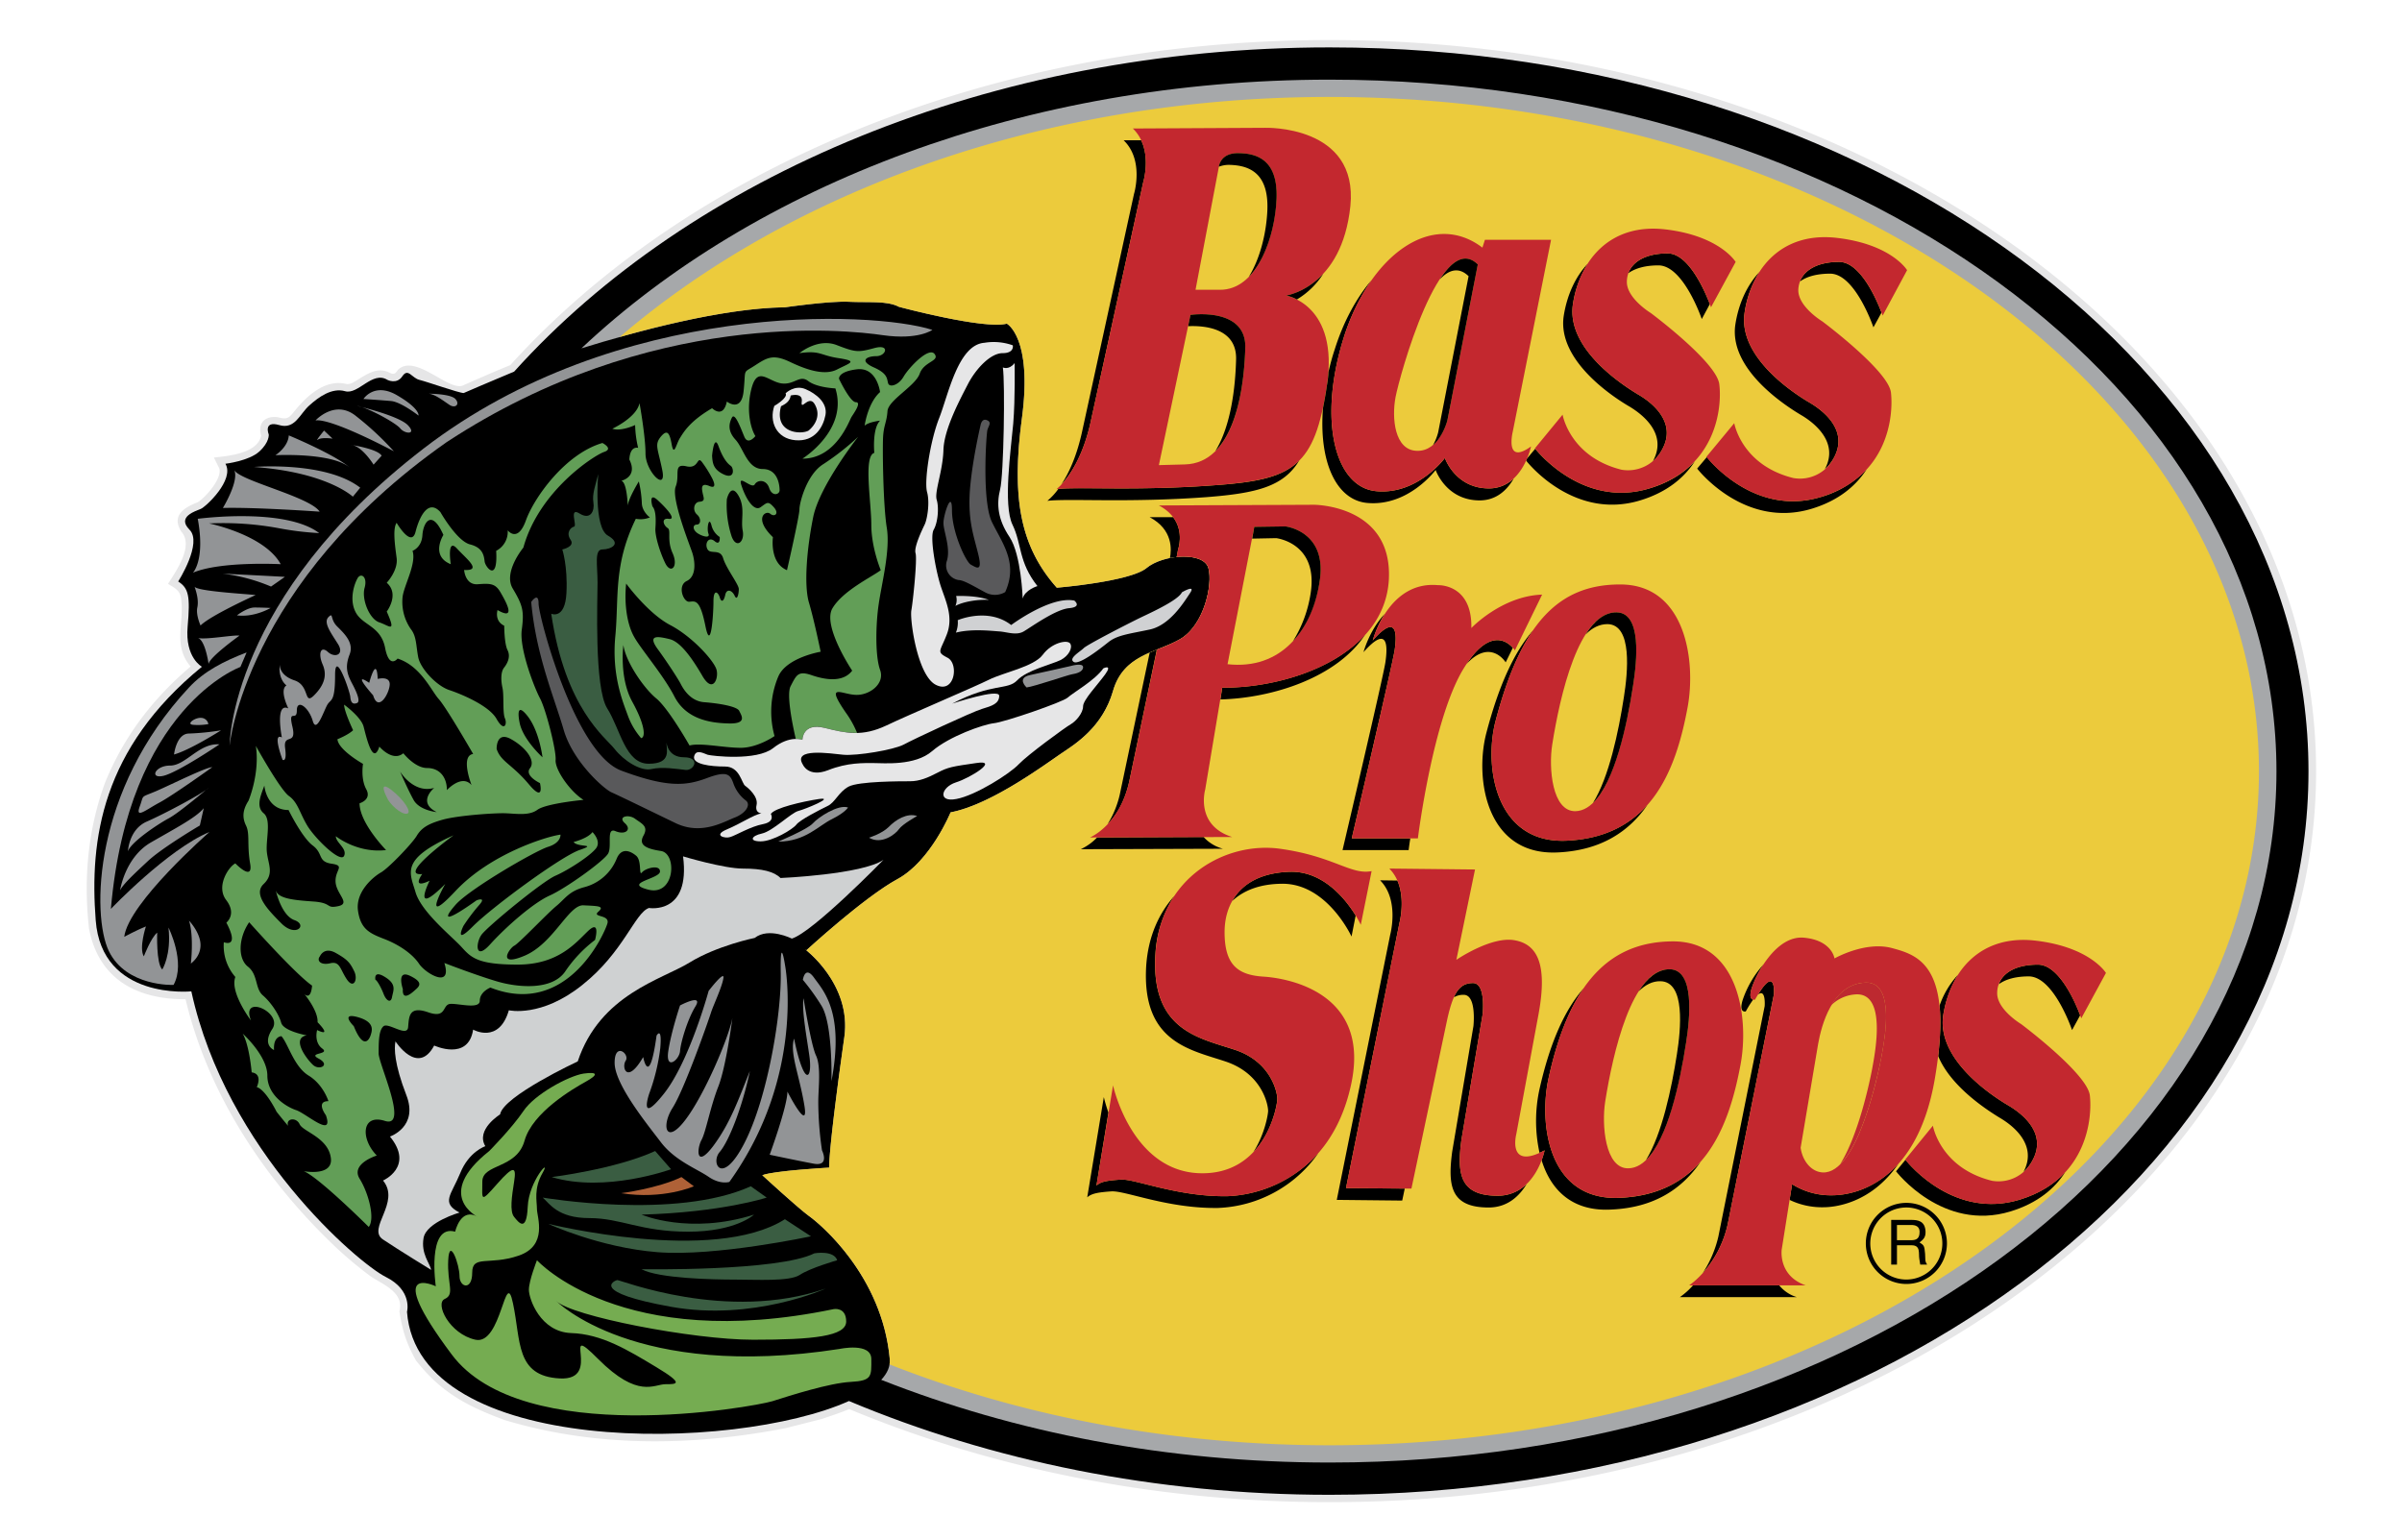 <svg xmlns="http://www.w3.org/2000/svg" xmlns:xlink="http://www.w3.org/1999/xlink" width="1080" height="692.49" viewBox="0 0 1080 692.49">
  <defs>
    <clipPath id="clip-Bass_Pro_Shops">
      <rect width="1080" height="692.49"/>
    </clipPath>
  </defs>
  <g id="Bass_Pro_Shops" data-name="Bass Pro Shops" clip-path="url(#clip-Bass_Pro_Shops)">
    <g id="bass-pro-shops" transform="translate(30.498 -20.739)">
      <path id="Path_12" data-name="Path 12" d="M567.333,38.739c244.313,0,443.546,147.742,443.546,328.85,0,180.9-199.233,328.639-443.546,328.639-78.32,0-151.986-15.228-216.018-41.858-4.146,1.762-8.492,3.108-12.331,4.454l-16.369,4.146c-41.858,8.082-84.959,8.7-126.086-3.627-16.888-6.217-28.7-12.433-39.993-26.835-4.352-7.876-6.011-13.158-7.46-22.067,2.276-8.492-7.249-12.017-12.742-15.645A178.839,178.839,0,0,1,121.1,582.158c-32.116-30.257-57.81-68.8-68.173-112.1-22.278.108-39.166-9.325-43.409-31.808C7.032,415.977,9,393.91,16.665,372.876c8.39-20.721,21.342-37.82,38.544-52.426-8.4-9.742-2.384-20.413-4.454-31.495-.833-3.205-3.211-4.038-5.7-5.7,3.833-6.006,11.6-17.093,6.006-23.413-4.557-7.146.935-10.774,7.357-13.26,3.627-2.276,11.19-10.876,9.633-15.331l-2.378-4.762c6.633-.724,19.58-1.865,21.24-9.844-1.66-5.8,1.865-9.017,7.46-8.293,3.833.935,4.66.833,7.249-2.378,5.6-7.044,14.093-15.023,23.726-12.536a5.39,5.39,0,0,0,3.314-.935c5.39-3.108,10.255-7.352,16.477-3.935,1.865.73,2.384-.205,3.314-1.551,7.768-7.46,22.8,9.844,29.219,7.044,7.044-3.108,14.088-6.217,21.24-9.114,79.671-88.084,215.2-146.208,368.42-146.208Z" transform="translate(0 0)" fill="#e6e6e7" fill-rule="evenodd"/>
      <path id="Path_13" data-name="Path 13" d="M348.389,648.009c-51.593,23.207-193.746,25.283-198.714-40.1,0,0,2.692-9.633-9.633-15.747-12.228-6.114-71.7-56.681-87.337-128.373,0,0-40.3,4.146-43-32.013C6.907,395.523,12.4,354.7,57.468,317.819c0,0-7.665-4.038-6.422-18.029,1.243-13.882.416-17.3-4.249-20.31,0,0,11.088-17.3,5.076-23.31-5.9-5.9,3.006-8.4,5.076-9.325,2.179-.833,15.331-13.055,11.088-20.3,0,0,10.568-1.243,15.228-5.492s4.249-7.665,4.249-7.665-2.589-6.319,4.66-4.249c7.146,2.173,9.325-5.076,13.574-8.806,4.249-3.833,10.152-8.082,16.061-6.422,5.9,1.762,12.325-9.325,19.061-5.076,0,0,4.249,2.173,6.736-1.66,2.589-3.833,4.249.833,7.665,1.66s17.818,5.909,19.894,5.909c0,0,13.158-5.7,22.688-9.639C276.908,97.341,411.8,39.32,564.51,39.32c242.442,0,440.124,146.191,440.124,325.53,0,179.134-197.682,325.325-440.124,325.325C486.088,690.181,412.319,674.844,348.389,648.009Z" transform="translate(2.823 2.733)" fill-rule="evenodd"/>
      <path id="Path_14" data-name="Path 14" d="M19.763,252.676s0-66.514,87.234-133.655c87.132-67.033,201.822-61.957,228.76-53.356,0,0-6.217,4.665-22.272,2.384-16.055-2.384-104.442-12.12-196.233,48.177C26.7,179.837,19.763,252.676,19.763,252.676Z" transform="translate(52.961 103.409)" fill="#929496" fill-rule="evenodd"/>
      <path id="Path_15" data-name="Path 15" d="M88.986,204.384s37.814,41.863,133.444,21.97c0,0,5.589-1.038,5.589,5.589s-14.818,8.19-41.858,8.19c-27.143,0-81.85-10.671-88.478-17.407,0,0,35.224,35.846,127.335,21.548,0,0,14.3-3.108,14.3,4.557s.513,9.741-9.222,10.26-27.143,6.114-35.327,8.7c-8.184,2.492-112.409,21.451-144.12-21.034C18.942,204.378,43.5,216.087,43.5,216.087s-4.146-28.078,8.7-24.553c0,0,2.487-11.19,10.152-6.633,0,0-19.894-9.736,5.179-29.629,0,0,10.152-10.255,15.331-17.926,5.082-7.665,20.413-15.85,27.046-16.888,6.633-.93,6.633.519,1.032,3.627s-24.034,13.78-27.559,26.629c-3.627,12.741-18.964,10.152-18.964,18.337s-1.032,9.741,6.633,1.038,8.7-7.665,7.665-1.038-2.07,13.369,0,15.85c2.076,2.589,5.6,7.152,6.114-4.557.519-11.812,10.774-22.483,6.736-15.331-4.146,7.146-2.589,12.741-2.589,16.369,0,3.519,5.076,16.369-8.184,20.926s-20.926-.519-20.926,7.671-5.7,6.633-5.7,1.551c0-5.179-4.557-17.926-5.082-7.152-.519,10.671,3.108,15.337-1.551,17.413-4.557,1.968,2.076,15.747,13.78,18.337,11.812,2.589,13.369-33.257,16.888-16.369,3.627,16.888,1.038,32.738,21.034,33.776,19.894,1.038-.519-26.624,17.3-8.7,17.926,17.932,25.072,11.293,30.251,11.293,5.076,0,8.6,0-4.141-7.665s-24.559-14.92-38.339-15.331c-13.78-.519-18.958-15.331-18.958-19.483,0-4.032,3.627-13.26,3.627-13.26Z" transform="translate(121.95 383.05)" fill="#75ac51" fill-rule="evenodd"/>
      <path id="Path_16" data-name="Path 16" d="M75.861,159.064c1.243-.205,49.318,19.169,93.765,3.833,0,0-32.635,14.818-69.519,8.19-36.782-6.639-25.591-11.709-24.245-12.023Zm10.985-4.871s61.335,1.038,77.7-7.152c0,0,8.7-1.551,10.261,3.108,0,0-12.331,3.525-16.888,6.633-4.66,3-19.477,2.07-29.11,2.07C119.065,158.858,94.506,158.339,86.846,154.193ZM44.886,133.78s74.179,18.342,106.4-2.07L163,139.381s-42.9,9.223-69,7.146S44.886,133.78,44.886,133.78Z" transform="translate(171.126 437.285)" fill="#3a5d42" fill-rule="evenodd"/>
      <path id="Path_17" data-name="Path 17" d="M44.45,134.194s59.778,10.255,93.554-5.082l7.146,5.082s-19.991,6.627-56.259,7.665c0,0,21.445,9.223,50.561,0,0,0-8.082,7.671-29.629,7.671-21.445,0-30.148-6.114-44.447-6.114s-17.92-6.633-20.926-9.222Z" transform="translate(169.075 425.065)" fill="#3a5d42" fill-rule="evenodd"/>
      <path id="Path_18" data-name="Path 18" d="M50.626,135.635s16.369-2.07,27.143-7.249l5.6,4.146c0-.006-13.78,6.114-32.738,3.1Z" transform="translate(198.124 421.65)" fill="#af6137" fill-rule="evenodd"/>
      <path id="Path_19" data-name="Path 19" d="M45.158,138.042s28.6-3.519,46.517-11.709l7.152,8.19S69.2,145.291,45.158,138.042Z" transform="translate(172.405 411.994)" fill="#3a5d42" fill-rule="evenodd"/>
      <path id="Path_20" data-name="Path 20" d="M59.791,127.044s10.569-5.6,6.941.416c-3.627,5.9-6.633,16.158-6.941,20.093-.314,4.044-6.633,9.017-5.287,0C55.856,138.645,59.791,127.044,59.791,127.044Zm55.221-11.5s.935-6.627,4.973-1.038c3.935,5.589,13.882,15.234,7.871,46.626,0,0,.724-25.8-4.557-34.089a99.122,99.122,0,0,0-8.287-11.5Zm8.6,76.672s3.627,7.249-3.627,6.006c-7.255-1.346-19.894-4.038-19.894-4.038s7.973-21.759,7.973-28.392c0,0,9.947,19.477,7.568,5.9-2.281-13.568-6.633-23.413-4.563-29.732,0,0,1.66,8.909,3.935,13.882s3.935,1.973,3-5.589c-1.032-7.665-3.622-21.137-2.692-26.424,0,0,3.314,20.823,5.589,25.7,2.384,4.968,1.038,14.914,1.038,20.926A152.538,152.538,0,0,0,123.613,192.212Z" transform="translate(215.48 345.808)" fill="#929496" fill-rule="evenodd"/>
      <path id="Path_21" data-name="Path 21" d="M126.784,116.583s9.325,49.312-25.072,97.181c0,0-4.038,1.346-9.325-2.281s-15.126-7.249-21.445-15.542-20.823-26.1-20.823-35.744c0-9.53,6.941-3.935,4.973-.93s.622,10.871,7.871-1.66c0,0,2.7,14.5,6.011-9.633,0,0,2.589-4.563,1.66,5.7a89.823,89.823,0,0,1-4.973,20.413s-4.973,14.606,6.627,0c11.5-14.51,20.1-46.215,20.1-46.215s7.357-9.633,6.633-5.7c-.622,4.044-4.557,12.228-5.6,15.542s-11.915,34.4-17.2,42.685-3,16.888,5.6,5.6c8.6-11.19,19.58-36.987,21.24-45.9,0,0-2.7,21.445-6.319,30.776-3.627,9.217-5.589,20.407-7.563,24.034-2.07,3.73-2.7,13.261,5.281,2.7,7.876-10.574,11.5-21.451,16.472-33.667-3.314,15.844-9.319,31.392-13.569,36.365-4.249,4.871,1.038,15.85,11.293-4.357s16.472-57.5,16.158-76.044,1.973-3.314,1.973-3.314Z" transform="translate(195.734 338.451)" fill="#929496" fill-rule="evenodd"/>
      <path id="Path_22" data-name="Path 22" d="M55.24,289.068s-14.2-8.7-21.656-13.677c-7.46-4.871,8.082-16.677,0-26.521,0,0,14.2-6.217,3.108-19.785,0,0,12.953-4.357,7.357-18.656-5.487-14.19-5.487-21.034-4.871-24.137,0,0,10.055,15.645,17.407,1.865,0,0,15.331,7.146,17.51-7.152,0,0,11.607,6.633,16.061-8.7,0,0,14.607,3.422,33.046-11.4,18.548-14.709,23.624-32.43,29.943-34.6,0,0,18.753,3.205,15.337-23.207,0,0,18.234,5.492,26.937,5.492s13.985,1.34,16.882,4.243c0,0,36.576-1.551,46.312-8.184,0,0-31.705,32.533-41.23,35.43,0,0-10.363-5.281-16.683-.308,0,0-16.882,3.422-29.321,11.082s-40.2,14.3-50.253,44.447c0,0-33.565,15.645-34.917,23.835,0,0-11.088,6.833-6.633,14.293,0,0-7.357,2.384-11.293,12.126-4.038,9.844-8.806,13.261-.308,17.715,0,0-14.818,4.243-16.164,11.4-1.238,7.152,2.806,11.293,3.428,14.4Z" transform="translate(108.14 302.724)" fill="#cfd1d2" fill-rule="evenodd"/>
      <path id="Path_23" data-name="Path 23" d="M117.282,101.594s7.357,12.953,13.261,14.5c5.909,1.454,6.319,5.184,6.633,7.774.416,2.589,6.011,9.53,5.179-4.871a9.628,9.628,0,0,0,5.184-9.222s4.454,5.909,8.184-4.454,17.715-29.943,34.4-34.814c0,0,5.184,2.6.724,4.038-4.454,1.551-29.219,17.407-36.263,43,0,0-9.222,11.082-4.762,18.439,4.454,7.46,5.179,10.049,4.038,18.542s5.6,25.905,8.184,30.77c2.6,4.768,7.357,23.316,7.044,27.667-.416,4.454,6.633,14.4,12.536,18.023,0,0-16.683,1.557-20.721,4.454-4.038,3.006-10.357,1.551-15.542,1.551s-20.3,1.038-27.04,2.9c-6.633,1.865-9.633,3.73-11.812,7.466-2.276,3.627-12.639,14.4-15.953,16.266s-11.4,8.492-10.357,16.991c1.141,8.5,5.179,10.363,11.915,12.953,6.633,2.589,12.536,6.633,15.542,11.082,2.9,4.454,15.126,11.5,11.4-.314,0,0,13.363,5.184,23,8.082,9.633,3.006,25.483,4.454,31.392-4.352a59.675,59.675,0,0,1,13.363-14.093s2.589-9.325-3.006-4.146c-5.492,5.179-13.261,15.234-31.808,15.234-18.439,0-21.034-3.319-25.483-8.19-4.454-4.768-17.823-15.542-20.413-24.348-2.6-8.909-7.044-14.818,17.093-25.591,0,0-25.591,18.548-14.088,17.407,0,0-5.184,7.044,3.314,3.006,0,0-8.5,16.991,7.044,1.449,0,0-11.5,20.31,4.46,3.314,15.85-16.991,41.441-24.759,47.344-25.489,0,0,.416,3.627-5.6,5.492-5.909,1.865-35.122,18.861-41.441,25.905-6.217,7.038-4.768,8.184,9.325-1.865,0,0,4.762-1.865,1.032,2.276a83.735,83.735,0,0,0-6.941,9.217s-4.454,8.909,4.038.416c8.5-8.6,39.576-31.494,48.074-34.5,8.5-2.9-.724-1.038-2.589-3.633,0,0,6.319-1.546,8.492-4.449,0,0,4.146,4.038,1.551,7.357s-12.222,9.627-18.131,12.223c-6.011,2.589-30.77,23-33.359,26.629-2.6,3.73-2.9,11.914,4.038,4.146,7.044-7.768,19.272-18.548,26.732-21.861,7.357-3.314,24.348-15.542,26.213-18.861s-1.032-11.909,3.319-10.049c4.454,1.865,7.46-.724,4.146-3.627-3.314-3,1.865-4.146,4.762-1.865,3.006,2.179,5.909,3.319,3.73,7.357-2.276,4.044.314,5.909,7.774,7.044,7.357,1.135,6.319,20.31-5.6,17.407-11.812-3,5.179-4.871,5.179-8.19s-6.633-1.449-8.082.416c-1.551,1.865,0-5.179-2.589-7.46-2.589-2.179-6.736-4.044-8.909,1.551a21.545,21.545,0,0,1-14.4,12.536c-7.044,1.859-8.6,5.173-12.639,8.492s-16.683,16.683-18.856,17.818c-2.179,1.038-8.19,9.947,4.762,4.454,12.953-5.589,19.688-23,26.316-22.586,6.633.314,9.633.314,6.633,2.9-2.9,2.589,5.179,1.141,4.146,5.179-1.141,4.146-17.823,42.582-52.637,28.905,0,0-4.762,1.859-4.762,5.9s-9.633,1.141-13.369,1.449c-3.627.416-1.449,6.736-9.947,3.73-8.5-2.9-8.5,1.865-8.909,6.633-.308,4.871-8.909-2.179-11.088-.314s-2.173,7.352-2.173,12.228c0,4.762,13.671,33.667,2.9,30.354-10.671-3.422-11.088,8.082-3.73,15.542,0,0-11.812,3.627-7.768,10.357,4.146,6.633,7.044,18.131,4.146,21.759,0,0-22.586-22.483-29.219-25.072,0,0,13.677,2.589,12.126-6.314-1.454-8.909-12.542-11.5-13.991-14.823-1.551-3.314-6.314-2.589-5.179.73,0,0-.724-.73-5.179-6.319,0,0-4.871-9.947-8.909-11.082,0,0,2.9-5.909-2.281-6.633,0,0-1.038-12.228-4.038-17.407,0,0,11.082,9.947,11.082,18.861s8.6,14.087,12.953,15.536c4.454,1.454,17.1,12.953,13.369,2.281,0,0-4.768-6.319,1.141-6.319,0,0-2.281-7.46-8.909-11.5s-9.222-14.4-12.228-17.715c0,0-3.73,0-3.319,6.217,0,0-5.6-2.179-.724-9.536,4.768-7.46-14.5-15.952-9.633-3.724,0,0-9.633-12.645-7.044-19.586A21.288,21.288,0,0,1,19.9,294.992s7.357,3.006,1.141-8.806c0,0,4.762-3.724,0-10.049-4.871-6.222,1.038-15.126,4.038-16.58,0,0,8.184,8.5,6.633,0-1.449-8.6,0-13.363-1.865-17.093-1.762-3.627-1.449-7.044,1.141-11.082,0,0,5.179-12.126,3.314-24.656,0,0,10.774,19.477,14.818,22.477,4.146,2.9,4.871,7.768,8.5,13.677,3.73,5.9,14.818,16.677,16.369,13.26,1.449-3.314-3.73-5.909-3.73-8.806,0,0,9.633,7.762,22.586,6.217,0,0-11.915-12.126-11.915-21.034,0,0,5.589-1.557,3-6.319s-1.449-11.4-1.449-11.4-11.088-6.217-11.5-11.087c0,0,4.762-1.859,7.044-4.038,0,0-4.038-8.5-4.038-11.5,0,0,7.774,5.589,8.806,10.049,1.141,4.352,4.146,17.721,7.044,8.806,0,0,5.909,7.044,10.78,3,0,0,5.179,6.633,10.671,6.633,5.589,0,8.909,4.038,8.909,9.941,0,0,6.633-7.357,11.088-2.276,0,0-5.179-13.158.724-13.985,0,0-12.12-21.034-15.542-24.764-3.314-3.73-8.082-14.818-18.439-18.131,0,0-3.73,4.871-5.6-4.768s-9.633-10.049-12.953-15.542c-3.319-5.6-1.141-12.645.411-15.542,1.449-3.006,4.768-1.141,3.319,4.038s2.173,14.093,6.627,15.542,7.774,5.184,3.319-4.871c0,0,5.9-7.768,0-12.953,0,0,5.179-5.492,4.454-11.088-.724-5.492-1.865-13.26,0-15.85,0,0,6.633,11.4,8.5,4.038,1.859-7.312,5.9-14.766,11.179-8.863Z" transform="translate(50.239 149.433)" fill="#629e57" fill-rule="evenodd"/>
      <path id="Path_24" data-name="Path 24" d="M96.931,193.557s.416,6.736,7.871,6.736c7.563,0,4.557,6.006.827,5.7-3.833-.411-10.568-1.546-15.434-.411s-12.433-3.73-16.58-9.017-22.169-18.029-28.494-60.816c0,0,6.217,2.8,6.838-9.325s-1.865-19.58-1.865-19.58,5.9-1.243,3.73-4.352,0-5.6,1.551-5.909-2.487-9.011,2.487-5.9S64.7,89.435,64.079,85.7s.93-7.774,2.173-12.741c0,0-2.173,23.932,4.352,27.662s1.243,6.217-2.487,6.217-2.173,7.152-2.173,14.92S64.393,169,70.3,178.328,78.378,203.2,88.946,203.2s7.882-6.525,7.985-9.639Z" transform="translate(172.231 160.971)" fill="#3a5d42" fill-rule="evenodd"/>
      <path id="Path_25" data-name="Path 25" d="M43.542,84.665s3.314-4.871,3.314.724S63.019,152.633,84.048,160.5s29.321,6.736,38.333,3.422c9.017-3.422,10.568-1.865,12.017,2.179a16.488,16.488,0,0,0,5.7,7.871c2.281,1.865,0,5.6-4.871,7.563-4.973,1.865-15.023,8.19-26.732,2.589-11.6-5.6-25.591-12.434-28.905-13.882-3.416-1.557-17.3-13.78-21.445-28.078S45.715,108.7,43.542,84.665Z" transform="translate(164.805 206.766)" fill="#59595b" fill-rule="evenodd"/>
      <path id="Path_26" data-name="Path 26" d="M63.335,74.324s6.319-3.627,5.076-5.7c0,0,4.038-3.935,8.915-1.865s10.049,6.217,9.011,11.709C85.3,83.849,81.568,90.482,72.871,89.757S60.95,81.265,63.335,74.324Z" transform="translate(254.313 128.943)" fill="#e6e6e7" fill-rule="evenodd"/>
      <path id="Path_27" data-name="Path 27" d="M132.408,240.588c-1.551-6.838-4.249-20.1-2.281-23.726,2.589-4.973,3.319-6.941,9.222-4.973,5.909,2.07,14.2,3.627,18.439-1.968,0,0-13.466-20.1-8.909-27.975,4.66-7.979,17.818-14.2,21.759-17.2,0,0-4.249-10.152-4.249-20.413s-3.627-30.981,1.346-32.327c0,0-1.044-10.876,2.589-14.5,0,0-5.281.622-6.941,2.276,0,0,1.346-10.146,6.941-15.12,0,0-1.346-11.19-10.255-10.26-8.909,1.038-8.184,4.352-8.184,4.352s4.973,10.46,7.563,10.46c2.692,0-.935,4.973-1.968,6.633S150.539,114.6,135.414,114.6c0,0,20.721-12.85,14.818-31.6,0,0-8.287-.308-12.228-3.314s-6.217,1.968-12.228,1.038c-5.9-1.038-10.46-7.665-13.164,1.968-2.589,9.53-.616,18.131,1.66,21.753,0,0-3.314,4.249-4.973.314s-4.249-11.19-5.6-8.6c-1.346,2.692-1.968,6.011,1.66,9.947s5.281,13.158,12.228,13.158,7.563,7.563,7.563,9.53-3.314,3.006-4.66-.935c-1.243-3.935-5.179-3.935-6.53-1.66s-7.973-5.287-5.9.622c1.968,6.011,5.6,11.607,8.5,9.633,3.006-2.07,3.319-3.006,6.006,0,2.589,2.9.314,4.557-1.654,2.9s-7.671,1.968,1.243,10.568c0,0-1.66,11.5,6.319,14.818,0,0,5.6-24.348,5.6-27.354s3.314-15.85,10.876-20.413a114.545,114.545,0,0,0,15.542-12.222s-17.2,21.753-20.2,35.949c-2.9,14.2-4.249,30.667-1.968,38.544,2.384,7.973,5.287,22.175,5.287,22.175s-15.445,2.589-19.067,11.19a40.854,40.854,0,0,0-1.66,26.732s-7.563,5.281-15.228,5.281c-7.563,0-18.131-2.384-23-1.038,0,0-9.325-16.472-14.915-21.137-5.6-4.557-13.785-16.472-14.823-24.034,0,0-1.968,14.5,3.935,25.38,6.011,10.876,6.011,16.158,4.044,16.477a32.027,32.027,0,0,1-6.011-10.255c-2.276-6.217-7.249-18.131-5.6-35.538,1.66-17.51-.935-32.013,9.222-52.837a11.259,11.259,0,0,0,6.319-.622S63.2,138.428,63.2,134.39a51.07,51.07,0,0,0-1.346-9.536s-4.665,7.563-4.973,10.876c0,0-.314-10.568-2.9-11.184,0,0,7.563-1.66,3.627-9.53,0,0,0-6.011,3.935-5.287a48.2,48.2,0,0,1-1.346-10.255s-6.217,3.006-10.255,1.66c0,0,10.877-4.973,12.228-11.5,0,0,2.692,14.812,2.692,22.688,0,7.979,9.53,17.51,7.563,7.563-1.968-9.844-3.627-11.5-.724-15.12,3.006-3.627,4.038-1.66,4.973,3.622,1.032,5.281,1.968-.308,3.627-3.006,1.654-2.589,4.352-7.563,14.5-13.466,0,0,4.973,4.973,6.633-3.006,0,0,6.633,5.287,7.563-4.973,1.038-10.152-.616-7.563,4.973-11.184s8.19-5.287,15.856-1.66c7.563,3.627,15.747,6.319,21.342,3.314,5.7-2.9,9.325-3.627.724-4.973-8.6-1.243-8.287-3.627-17.823-2.276,0,0,8.287-6.941,16.78-3.627,8.6,3.314,9.639,3.314,16.894,1.346s5.281,3.627.93,3.627c-4.249,0-7.876,1.968-1.346,4.973,6.633,2.9,6.011,5.281,6.633,7.249s4.66.93,6.941-3.006,11.19-13.472,13.888-10.255c2.589,3.314-4.665,3.314-6.633,8.909s-14.19,11.914-14.5,16.888c-.314,4.871-1.66,6.217-1.968,11.5s0,30.662,1.66,40.922c1.66,10.152-2.378,25.386-3.627,34.295-1.346,8.909-1.66,23.413.622,29.629,2.281,6.319-4.973,11.607-11.19,11.19-6.319-.308-13.574-5.589-4.249,7.979a43.82,43.82,0,0,1,5.076,9.12c-4.768.1-9.325-.935-14.715-2.281-9.844-2.384-9.844,5.39-9.844,5.39a9.492,9.492,0,0,0-3.006-.422Z" transform="translate(194.878 112.388)" fill="#629e57" fill-rule="evenodd"/>
      <path id="Path_28" data-name="Path 28" d="M103.835,113.033s5.8-1.762,8.909-4.871c3.006-3.108,8.184-6.422,12.747-4.871,0,0-6.633,3.633-8.19,5.909s-7.871,7.146-13.466,3.833ZM63.015,114.8s12.952-5.384,15.542-8.184c2.487-2.8,11.5-8.7,15.85-7.152,0,0-1.346,2.281-7.146,5.179C81.352,107.438,75.243,114.8,63.015,114.8Z" transform="translate(256.395 284.39)" fill="#929496" fill-rule="evenodd"/>
      <path id="Path_29" data-name="Path 29" d="M240.438,98.113s4.243-2.07.827,2.7c-3.525,4.871-9.947,11.5-9.947,14.4,0,3.006-3.211,6.736-5.6,8.082s-19.272,13.677-23.31,17.926c-3.935,4.249-19.483,14.088-28.078,15.645-8.492,1.66-6.941-5.287-.205-7.46,6.633-2.076,19.791-10.363,9.12-8.7-10.774,1.557-12.639,1.865-17.2,4.249s-8.287,3.935-12.536,3.935-23,0-27.559,2.384-6.114,7.249-9.633,8.806c-3.422,1.654-12.331,6.217-13.888,8.287-1.66,2.173-10.671,7.557-16.055,7.557s-4.249-2.487.519-3.519c4.871-1.038,13.158-9.325,16.369-10.152s16.785-6.422,9.325-5.384c-7.46,1.141-20.1,4.044-21.656,6.736,0,0,2.179,3.422-3.519,4.563-5.6,1.038-12.228,5.076-14.715,5.8-2.378.833-7.973-.724-1.551-3.422s11.709-6.422,15.542-7.249c0,0-3.006,0-2.179-3.724s-3.525-7.466-5.076-8.6c-1.66-1.038-2.378-8.7-9.114-8.7-6.633,0-14.715-1.038-13.888-4.563.833-3.422,4.249-1.346,6.114-.724,1.865.519,21.964,2.9,29.424-3.006s13.158-3.73,13.158-3.73,0-7.774,9.844-5.39c9.947,2.492,17.093,4.044,27.873-1.032,10.671-5.082,39.787-17.407,46.209-20.618s20.1-5.8,24.137-11.19c3.935-5.39,10.985-6.941,12.331-5.076,1.243,1.865-.622,5.6-4.352,7.46s-15.228,4.557-19.477,9.114c-4.352,4.563-11.293,1.038-29.219,10.466,0,0,21.137-7.044,21.137-3.525s-3.211,4.557-7.768,5.909c-4.454,1.346-30.662,13.574-35.225,16.055-4.557,2.384-20.926,5.082-27.04,4.557-6.217-.622-23-3.211-18.234,4.454,0,0,2.487,5.9,11.293,2.492,8.806-3.519,16.055-3.211,20.618-3.211,4.454,0,18.439,1.346,26.213-5.384,7.671-6.633,23-12.017,27.77-12.536,4.871-.519,30.77-9.428,33.148-11.5,2.373-2.2,12.319-7.791,16.049-13.181Z" transform="translate(225.163 223.158)" fill="#e6e6e7" fill-rule="evenodd"/>
      <path id="Path_30" data-name="Path 30" d="M84,98.227s-4.768-4.249,1.66-5.6c6.314-1.346,18.131-4.038,18.131-4.038s5.6-1.66,5.6.519-3.211,2.9-5.076,3.211S87.73,97.708,84,98.227Z" transform="translate(347.095 231.645)" fill="#929496" fill-rule="evenodd"/>
      <path id="Path_31" data-name="Path 31" d="M178.656,83.6s6.319-3.73,3.73.211c-2.692,4.038-9.114,14.715-18.439,16.574-9.325,1.968-14.5,2.487-18.445,5.7-4.038,3.211-13.158,10.357-15.542,8.806-2.378-1.66,2.9-4.557,4.557-6.217,1.551-1.551,20.31-11.19,25.905-13.888,5.7-2.692,16.574-7.768,18.234-11.184ZM77.021,101.73a11.878,11.878,0,0,0,.833-5.6s13.568-5.9,24.034,2.179c0,0,17.612-13.158,28.392-10.985,0,0,3.724,2.9-2.492,3.422-6.114.622-17.093,8.6-20.3,10.46s-7.255.308-10.671,0C93.287,101,84.481,99.865,77.021,101.73Z" transform="translate(322.271 203.485)" fill="#d0d1d3" fill-rule="evenodd"/>
      <path id="Path_32" data-name="Path 32" d="M119.2,64.06s.827,3.519-4.557,3.519c-5.487,0-12.017,7.044-15.542,13.78C95.575,88.2,88.217,101.772,88.012,111.3c-.314,9.53-4.146,18.753-3.006,22.272,1.038,3.525.519,10.055-1.346,13.369C81.693,150.154,84.7,166,86.871,172.534s5.7,13.569,2.692,21.445-4.871,7.876.314,10.568,3.211,16.369-5.179,12.222c-8.4-4.038-11.914-29.629-11.088-33.667.724-4.038,2.692-22.9,1.865-25.591s3.006-10.568,4.044-12.742c1.141-2.173,2.487-9.844,1.141-14.715s1.346-22.8,5.39-33.154c4.141-10.363,8.492-33.154,20.407-33.981A25.471,25.471,0,0,1,119.2,64.06Z" transform="translate(305.679 111.961)" fill="#e6e6e7" fill-rule="evenodd"/>
      <path id="Path_33" data-name="Path 33" d="M76.984,87.053A6.645,6.645,0,0,0,77.3,82.6s9.222-.411,14.715,1.762C86.617,84.047,80.2,85.285,76.984,87.053Z" transform="translate(322.097 206.146)" fill="#d0d1d3" fill-rule="evenodd"/>
      <path id="Path_34" data-name="Path 34" d="M92.712,71.159s.513-3.319,2.9-2.281c2.276.935.724,2.487.205,4.352-.513,1.762-2.589,32.116,2.076,41.55,4.66,9.53,11.812,18.337,5.909,31.392a9.14,9.14,0,0,1-9.222,0c-5.179-2.795-9.53-5.39-11.607-5.39a6.644,6.644,0,0,1-5.384-8.7c1.762-5.7-1.551-13.363-1.551-16.991s3.833-15.439,3.833-5.7c0,9.844,6.217,23.207,8.5,24.451,2.384,1.243,5.39,3.627,3.319-4.66-1.968-8.184-4.557-14.607-3.833-27.662C88.674,88.355,92.712,71.159,92.712,71.159Z" transform="translate(317.662 140.811)" fill="#59595b" fill-rule="evenodd"/>
      <path id="Path_35" data-name="Path 35" d="M82.427,66.175s2.692,1.346,5.281-1.968c0,0,.314,15.747-.622,27.245-1.038,11.6-4.66,36.576-.308,45.485,4.249,8.8,2.589,16.677,11.19,27.559,0,0-5.6,1.66-6.633,5.6,0,0-.622-19.688-5.909-27.667-5.281-7.876-5.909-14.709-4.249-21.342,1.665-6.525,2.287-47.96,1.249-54.907Z" transform="translate(337.996 119.788)" fill="#e6e6e7" fill-rule="evenodd"/>
      <path id="Path_36" data-name="Path 36" d="M383.908,41.863c234.463,0,425.723,139.66,425.723,311.026,0,171.16-191.254,310.815-425.723,310.815-72.833,0-141.52-13.466-201.617-37.192,2.8-3,4.146-6.108,3.833-9.422-3.422-37.506-31.392-60.719-36.16-64.13s-21.137-18.445-21.137-18.445c5.39-2.07,30.051-3.416,30.051-3.416,0-7.568,3.416-34.814,6.838-58.751,3.314-23.932-17.823-39.571-17.823-39.571l.724.616s25.9-23.829,40.928-32.008,23.932-30.051,23.932-30.051c18.439-3.422,43.723-22.477,49.831-26.521,6.114-4.146,18.439-11.607,23.207-28.078,4.768-16.369,19.067-16.991,30.051-23.207,10.774-6.114,14.914-24.553,12.844-32.013-2.07-7.563-20.413-6.217-27.873,0-7.563,6.114-40.3,8.806-40.3,8.806-16.369-18.445-20.515-40.2-15.645-76.46,4.768-36.16-6.833-42.274-6.833-42.274-10.261,2.7-48.491-7.563-48.491-7.563-5.179-2.795-13.574-1.865-22.483-2.276s-28.8,2.487-28.8,2.487c-28.283.314-67.033,10.882-91.483,18.445C125.518,89.213,247.361,41.863,383.908,41.863Z" transform="translate(183.425 14.694)" fill="#a6a8aa" fill-rule="evenodd"/>
      <path id="Path_37" data-name="Path 37" d="M369.722,43.226c230.111,0,417.846,136.244,417.846,303.258,0,166.8-187.735,303.047-417.846,303.047-71.487,0-138.93-13.158-197.887-36.365a9.834,9.834,0,0,0,.108-2.487c-3.422-37.506-31.392-60.719-36.16-64.13S114.647,528.1,114.647,528.1c5.39-2.07,30.051-3.416,30.051-3.416,0-7.569,3.416-34.814,6.838-58.751,3.314-23.932-17.823-39.571-17.823-39.571l.724.616s25.9-23.829,40.928-32.008S199.3,364.923,199.3,364.923c18.439-3.422,43.723-22.477,49.831-26.521,6.114-4.146,18.439-11.607,23.207-28.078,4.768-16.369,19.067-16.991,30.051-23.207C313.161,281,317.3,262.564,315.231,255.1c-2.07-7.563-20.413-6.217-27.873,0-7.563,6.114-40.3,8.806-40.3,8.806-16.369-18.445-20.515-40.2-15.645-76.46,4.768-36.16-6.833-42.274-6.833-42.274-10.261,2.7-48.491-7.563-48.491-7.563-5.179-2.795-13.574-1.865-22.483-2.276s-28.8,2.487-28.8,2.487c-22.272.314-51.183,6.838-74.287,13.369,76.774-65.9,191.465-107.966,319.205-107.966Z" transform="translate(197.611 21.104)" fill="#eccb3c" fill-rule="evenodd"/>
      <path id="Path_38" data-name="Path 38" d="M149.869,67.921s9.844,0,12.017,2.378,0,4.352-2.589,2.692C156.6,71.234,152.767,68.126,149.869,67.921ZM120.548,70.3s4.871-7.665,15.126-1.66c10.357,6.011,9.633,9.12,9.633,9.12s-7.665-6.011-12.228-6.53c-4.557-.411-12.53-.93-12.53-.93Zm-2.9,3.108s18.753,4.352,22.9,8.7c4.038,4.249-1.243,4.038-3.422,1.449C134.944,80.873,122,73.932,117.645,73.413ZM99,79.938s8.6-9.428,17.926-2.179a136.14,136.14,0,0,1,17.3,16.055S106.352,78.905,99,79.938Zm15.85,10.985s12.017,1.762,13.882,4.871l-3.627,4.038S119.818,91.231,114.85,90.923Zm-8.184-2.8s-4.871-.724-6.53.416c-1.654,1.243,2.7-4.038,2.7-4.038Zm-25.7,7.46s5.7-3.627,6.011-8.909c0,0,20.823,8.6,27.559,14.607C107.806,95.269,87.907,95.269,80.966,95.582Zm-9.633,5.281s32.224-2.692,47.766,9.325l-3.314,4.038C115.78,114.233,104.282,103.253,71.333,100.864Zm29.527,20.1s-29.527-2.076-43.512-1.66c0,0,7.46-12.228,5.076-17.1C64.8,107.086,96.508,114.233,100.86,120.968ZM83.35,144.586s-26.937-1.449-39.474,3.833c0,0,5.6-5.6,2.173-24.24,0,0,39.166-5.287,54.6,6.422a133.861,133.861,0,0,1-18.029-2.173,137.88,137.88,0,0,0-31.494-2.173c.006,0,24.975,5.07,32.224,18.331Zm-26,4.255s24.764,1.243,27.867,1.449L79,154.641A81.011,81.011,0,0,0,57.348,148.841Zm14.709,9.633s-20.2,9.12-24.759,13.677c0,0-2.173-4.768-1.449-8.082.724-3.416-.519-7.249-1.243-9.428C45.325,156.815,69.673,158.058,72.057,158.474Zm6.741,5.8s-7.255,4.352-15.131,3.319c0,0,4.557-3.525,7.876-3.525,3.416-.006,7.255.205,7.255.205Zm-14,12.434s-13.466,9.633-13.882,12.747c0,0-1.449-10.78-4.871-11.709C49.472,178.676,62.213,176.292,64.8,176.708Zm60.1,26.835s-10.049-11.19-1.762-5.6c0,0,3.314-12.741,3.833-1.762,0,0,5.39-1.449,5.39,2.378S127.284,211.522,124.9,203.543ZM84.177,232.551s-4.762-12.434-.308-10.055c0,0-3.211-15.953,2.9-13.055,0,0-4.146-8.287-.833-10.357,0,0-3.833-2.589-3.006-9.428,0,0-.519,4.762,6.525,7.146,7.152,2.281,4.146,11.5,8.909,6.736,4.66-4.665,5.909-9.12,3.833-13.882s-.935-8.6,2.378-5.6c3.211,2.9,7.671,1.141,4.352-3.833-3.211-5.076-6.422-9.428-4.146-11.812,2.378-2.378.622.833,3.935,4.152,3.211,3.205,7.671,7.352,5.6,12.639-2.07,5.384-1.243,8.6,1.141,13.055s3.833,8.287,2.076,8.806c-1.762.622-2.692-.205-2.9-2.9-.314-2.692-6.838-21.548-6.838-9.742s-1.762,10.876-3.211,12.953c-1.551,2.07-5.076,13.882-6.838,7.665-1.762-6.108-7.146-10.049-7.146-4.66,0,5.281-4.038-1.243-1.968,7.357,1.968,8.6-4.146,2.692-3.314,9.428.941,6.833-1.135,5.384-1.135,5.384Zm-41.23,91.689s1.449-12.331-.833-19.369c0,0,5.179,5.384,5.179,10.985C47.3,321.342,42.947,324.034,42.947,324.239Zm7.871-107.75a26.113,26.113,0,0,1-6.941.314c-3.211-.314,1.038-3.422,3.833-3.108a3.366,3.366,0,0,1,3.108,2.795Zm5.7,2.8s-13.78,8.806-21.137,10.876c0,0,1.038-9.428,6.736-9.428A114.446,114.446,0,0,0,56.515,219.29Zm-.724,6.319S37.557,237.94,30.821,239.7c-6.633,1.66-4.146-4.557,2.795-4.557C40.665,235.14,46.677,224.885,55.791,225.61ZM52.58,235.864s-17.926,12.85-23.829,15.958c-6.011,3.205-10.882,7.46-8.806,1.762,2.07-5.589,0-3.833,7.357-6.941,7.352-3.211,22.483-10.78,25.278-10.78Zm-1.762,9.325s-13.261,11.293-17.823,13.671c-4.66,2.492-16.888,10.574-18.337,14.818,0,0,.416-9.844,8.5-13.363S49.061,247.26,50.818,245.189Zm-2.07,9.12-1.762,7.768s-17.2,10.152-23.521,16.164c-6.319,5.9-10.876,10.152-12.331,12.953,0,0,2.173-14.709,13.78-21.451C36.416,263.115,45.223,258.558,48.747,254.309Z" transform="translate(12.37 129.854)" fill="#929496" fill-rule="evenodd"/>
      <path id="Path_39" data-name="Path 39" d="M75.345,87.023l-2.8,6.53S22.189,111.582,14.318,202.341c0,0,25.489-26.732,44.344-34.6,0,0-36.474,31.911-38.339,47.145,0,0,6.011-3.211,9.741-4.66,0,0-3.211,9.736-.935,13.466,0,0,3.211-8.4,6.006-10.671,0,0-.513,13.888,2.281,16.574,0,0,4.146-6.422,2.8-18.856,0,0,7.871,15.639,2.276,25.791,0,0-21.24.935-29.11-15.228C5.615,205.136,6.237,149.088,49.44,102.776c6.838-7.363,15.856-11.92,25.905-15.753Zm62.995,65.065s-4.146-7.871,1.865-3.422c6.006,4.563,9.736,10.574,7.146,10.876-2.589.422-7.876-4.449-9.011-7.454Z" transform="translate(5.044 227.101)" fill="#929496" fill-rule="evenodd"/>
      <path id="Path_40" data-name="Path 40" d="M97.929,136.823s4.146-1.449,4.454-7.146c.411-5.6,4.146-11.914,9.428,0,0,0-6.011,9.428,3.314,13.158,0,0-1.865-12.017,2.692-7.146,4.454,4.871,11.607,10.158,3.314,9.741,0,0,.416,6.736,6.011,6.422,5.6-.416,7.876-.416,10.152,3.319,2.179,3.73,7.871,13.466-1.141,8.287,0,0-1.551,4.871,3.006,7.044,0,0,0,7.876,1.449,10.882,1.551,3,0,6.011-1.449,7.876-1.551,1.865-1.551,5.589-.827,9.011.827,3.314,0,11.19,1.141,13.882,1.141,2.589-.314,6.319-3.73.308-3.319-6.006-15.753-11.184-21.348-13.055s-12.742-9.428-13.882-14.607c-1.038-5.287-.724-9.428-3.314-12.747a21.411,21.411,0,0,1-3.73-14.607c.73-5.287,6.325-15.029,4.46-20.624ZM263.6,71.861c.1-.314,3.935-1.346,4.352-4.871,0,0,5.6-1.551,4.973,2.795-.519,4.454,3.319-3.525,5.9,1.243,2.7,4.762.314,9.114-2.795,11.7-3.108,1.871-15.65,1.46-12.434-10.871Zm-69.622,79.677s9.736,13.363,19.785,18.65c9.947,5.179,19.688,16.055,20.823,20,1.141,3.833-1.551,11.088-6.314,2.9s-9.947-15.439-14.818-16.58c-4.768-1.141-10.158-2.276-5.39,4.352,4.768,6.53,9.12,13.363,10.255,15.439,1.038,2.07,4.249,8.184,10.876,8.6,6.53.513,14.715,1.865,15.645,3.935.935,1.973,3.833,5.909-4.973,5.6-8.909-.211-19.067-2.281-24.137-12.017-4.973-9.741-15.439-21.759-18.337-27.245-3.006-5.492-4.352-14.51-3.416-23.624Zm11.812-34.711s-2.076-7.044,2.692-2.487c4.762,4.454,7.973,8.6,4.557,8.082-3.416-.416-2.276,3-.411,4.141,1.762,1.141-.519,5.184,2.276,11.4,2.7,6.114-.93,9.53-3.422,4.249-2.487-5.184-4.557-12.228-4.352-15.439S207.55,118.794,205.787,116.827Zm26.521-13.261s3.422,5.909-.833,4.146c-4.352-1.865-3.416,1.551-3,3.622.519,2.076.935,3.211-1.551,3.422s-3.211,3.833-1.141,5.7c2.07,1.762,1.762,4.557,0,4.557-1.865,0-2.076,2.173.205,3.833,2.281,1.551,5.909,2.487,4.973.205-.833-2.276.211-7.973,1.346-3.833a8.715,8.715,0,0,0,3.73,5.384s.416,4.146-2.281,1.865c-2.795-2.281-4.557,1.141-3.211,3.627s5.7-.416,7.044,4.038c1.346,4.563,7.044,11.812,7.044,13.888s-.724,5.492-1.865,3.006-3.627-3.422-4.249-.308c-.724,3.211-1.865,3.211-2.487.93-.724-2.276-2.795-3.833-2.795,1.865s-1.141,23.413-3.627,11.082c-2.487-12.228-4.557-11.082-7.249-10.876s-5.487-7.249-1.141-9.325,3.833-8.6,2.487-12.741c-1.346-4.038-9.53-24.451-7.46-29.732,2.07-5.184-1.346-10.466,4.768-9.12,6.108,1.449,4.557-5.6,7.46-1.346a52.7,52.7,0,0,1,3.833,6.114Zm.308-9.53s.833-9.947,2.9-4.249,4.146,7.876,5.492,8.806,1.968,6.114-3.006,3.935C233.033,100.252,232.827,97.247,232.616,94.036Zm6.633,19.58s1.66-7.46,5.076-1.865,1.038,10.979,2.07,16.055c.935,5.076-2.9,8.184-4.973,2.589a45.436,45.436,0,0,1-2.173-16.78ZM71.511,350.56s-6.217-6.108,1.449-4.146c7.768,2.07,6.941,5.7,6.217,7.979-.724,2.39-3.314,6.947-7.665-3.833Zm22.067-16.683s-3.1-9.011,3.319-5.9,3.833,4.871,1.865,6.633C96.686,336.472,93.27,338.959,93.578,333.877Zm-12.331-4.141s-1.038-4.66,4.352-1.243c5.384,3.314,3.627,6.114,3.108,9.011-.513,2.8-2.589,1.768-3.833-1.551-1.346-3.422-3.108-6.217-3.627-6.217Zm-56.772-25.9s20.515,23.1,28.283,28.494c0,0-.314,6.627-3.422,3.833,0,0,6.217,7.46,5.9,12.639,0,0,6.941,6.941-.205,3.519,0,0-1.551,5.39,2.276,8.293,3.838,2.795-6.941,1.762-1.551,4.557,5.39,2.9.314,5.384-2.487,2.9-2.9-2.589-10.049-12.126-2.9-13.369,0,0-10.466-1.865-11.5-5.7s-4.66-9.222-8.287-12.325c-3.525-3.114-2.07-9.222-6.633-12.85C19.3,320.206,19.6,310.984,24.475,303.837Zm31.8,15.331s1.865-4.563,7.249-1.454c5.39,3.006,6.422,4.563,8.19,8.19s-.211,8.19-3.319,3.627c-3.1-4.66-3.1-8.287-7.46-7.249S54.726,321.039,56.277,319.168ZM36.389,289.333s2.487,11.5,8.492,13.569c6.011,2.179.622,7.876-5.8,1.557-6.319-6.319-12.953-13.266-8.082-17.823,4.762-4.557,2.07-8.806,1.449-14.2-.622-5.487,2.173-14.607-1.449-17.612s-1.243-8.184.308-12.434c0,0,.833,10.985,10.882,10.985,0,0,6.011,12.325,10.876,15.958s2.076,7.249,8.5,8.184c6.319.93,1.449,2.692,1.762,8.184s6.941,9.639,1.243,10.882c-5.806,1.243-2.492-1.454-11.19-2.07-8.806-.627-16.061-1.255-16.991-5.184Zm55.945-53.259s6.011,10.055,15.331,7.357c0,0-7.871,6.422,1.141,10.876,0,0-7.871-.724-10.46-5.589-2.692-4.876-6.011-12.645-6.011-12.645Zm43.415-10.152s-.314-8.184,6.422-4.454,11.19,9.736,8.6,13.055c-2.692,3.416,4.454,6.736,4.454,6.736s2.281,9.325-5.179.308c-7.563-8.909-12.428-9.941-14.293-15.645Zm10.46-11.19s-2.589-10.876,3.006-4.146c5.7,6.736,7.152,19.067,7.152,19.067s-8.293-7.46-10.158-14.92ZM787.841,448.266a18.234,18.234,0,1,0-18.234,18.228A18.261,18.261,0,0,0,787.841,448.266ZM453.608,265.5a18.091,18.091,0,0,0,8.7,5.287l-63.924.205a24.264,24.264,0,0,0,7.357-5.287Zm72.633-90.964c-12.645,19.169-41.35,28.494-65.065,29.116l.827-5.287C484.07,198.466,511.526,190.9,526.241,174.534Zm-96.873,8.082c1.038-.411,2.173-.935,3.211-1.346l-12.228,58.438c-1.968,9.736-6.114,16.158-9.947,20.093a43.265,43.265,0,0,0,5.8-14.709Zm92.618,118.215-1.859,9.428s-11.082-24.137-31.5-23.726c-9.935.108-17.2,3.114-22.169,7.774,4.357-7.774,12.953-12.85,26.31-13.164,15.029-.205,25.078,12.85,29.219,19.688Zm-45.993,106.4c5.179-8.19,6.627-17.093,6.627-18.548,0-3-2.795-16.677-18.958-22.169-15.953-5.384-38.025-8.6-35.846-43.2.93-13.164,5.7-23.521,12.639-31.289a52.658,52.658,0,0,0-8.5,26.013c-2.173,34.6,19.785,37.814,35.846,43.2,16.164,5.39,18.958,19.067,18.958,22.067C486.762,385.168,484.692,398.018,475.994,407.235Z" transform="translate(57.056 131.611)" fill-rule="evenodd"/>
      <path id="Path_41" data-name="Path 41" d="M87.375,346.319l7.466-45.069a68.22,68.22,0,0,0,2.07,6.947l-5.39,32.846c1.865-1.768,4.665-2.281,10.985-2.7s25.278,7.768,47.766,7.46a58.03,58.03,0,0,0,41.014-19.375,57.7,57.7,0,0,1-45.171,24.662c-22.477.314-41.436-7.768-47.761-7.46-6.319.411-9.114,1.027-10.979,2.686Zm142.763-3.935L229,347.774l-29.418-.314,24.029-119.253s4.255-15.639-4.557-24.451l7.774.108c3.73,8.6.924,19.067.924,19.067L203.725,342.179l26.413.205Zm54.822-2.07c-3.12,5.179-8.4,10.574-17.1,10.574-17.1,0-18.445-9.741-16.375-25.181l9.536-56.361s1.546-14.093-4.357-14.093a8.207,8.207,0,0,0-4.454,1.141c2.07-4.66,4.768-6.428,8.6-6.428,5.914,0,4.357,13.991,4.357,13.991l-9.536,56.464c-2.07,15.433-.724,25.175,16.266,25.175a18.259,18.259,0,0,0,13.061-5.281Zm167.214-9.222c-12.542,18.439-29.43,19.683-33.776,19.683a33.526,33.526,0,0,1-15.228-3.314l1.135-7.044a32.526,32.526,0,0,0,18.137,4.973C426.371,345.39,440.367,344.454,452.173,331.091Zm-65.379-73.666a43.406,43.406,0,0,0-3.308,5.287s-3.217.93-1.46-4.973a45.6,45.6,0,0,1,9.536-16.272,44.352,44.352,0,0,0-5.492,10.985C384.935,256.393,385.973,257.22,386.795,257.425ZM364.106,380.409a50.9,50.9,0,0,0,7.049-16.477l20.818-103.6s.622-8.082-3.006-5.184c8.19-13.363,7.152-.1,7.152-.1L375.3,358.65A48.766,48.766,0,0,1,364.106,380.409Zm34.4,5.492a16.443,16.443,0,0,0,7.876,5.281H353.857a33.655,33.655,0,0,0,5.9-5.281Zm-75.639-34.089c-17.915.935-27.245-9.325-31.181-22.169a40.062,40.062,0,0,0,1.346-4.454c-.833.411-1.557.827-2.281,1.135a66.788,66.788,0,0,1-.1-28.283c4.665-20.932,11.293-35.954,20-45.793-6.741,9.633-12.017,23-15.85,40.512-4.454,20.413-.211,55.323,32.116,53.772,16.574-.724,27.97-6.941,36.16-16.055-8.287,12.011-20.721,20.51-40.2,21.337ZM298.939,191.22c-32.327,1.557-37.4-33.456-32.116-53.664,5.589-21.342,12.434-36.365,21.131-46.312-6.838,9.741-12.331,23.207-16.99,40.928-5.293,20.2-.211,55.323,32.116,53.772,16.574-.833,27.97-6.941,36.16-16.055-8.287,11.909-20.721,20.4-40.3,21.331Zm-20.207-92-3.205,6.53s-6.742-10.979-17.612.724c10.665-15.958,18.234-10.158,20.818-7.255Zm-67.141,1.968s2.6-9.844,9.536-17.2A46.961,46.961,0,0,0,215.748,95.9c11.184-12.639,10.871-2.487,9.838,4.454-1.135,7.044-19.272,84.542-19.272,84.542h26.321c-.525,3.314-.736,5.287-.736,5.287H202.168s18.234-77.5,19.272-84.44c1.032-7.044,1.346-17.2-9.85-4.557ZM533.812,264.475l-3.633,6.627S522,246.965,510.708,246.965c-5.806,0-10.357,1.243-13.466,3.525,1.973-5.492,8.179-8.806,17.612-8.806,9.639,0,17.1,17.612,18.958,22.791ZM508.33,334.924c6.428-12.017-4.358-20.721-10.774-24.451C492.679,307.467,475.8,296.9,470,282.806c1.038-9.325,1.238-16.683.61-22.688a39.179,39.179,0,0,1,8.287-13.888,49.388,49.388,0,0,0-6.627,18.131c-3.108,20.413,23,36.987,29.43,40.723,6.416,3.833,17.2,12.53,10.774,24.451A19,19,0,0,1,508.33,334.924Z" transform="translate(370.971 212.831)" fill-rule="evenodd"/>
      <path id="Path_42" data-name="Path 42" d="M427.888,370.5l4.243-5.179c1.762,2.276,22.169,26.835,51.388,17.926,9.126-2.795,15.753-7.249,20.407-12.325-4.654,7.249-12.319,13.882-24.553,17.612C448.808,397.857,427.888,370.5,427.888,370.5ZM101.417,94.7c.724-3.627,1.449-12.742-9.12-18.342h10.568c5.076,6.736,2.179,14.612,2.179,14.612-.93,4.454.308,3.006-3.627,3.73Z" transform="translate(394.121 176.944)" fill-rule="evenodd"/>
      <path id="Path_43" data-name="Path 43" d="M117.741,140.439A69.943,69.943,0,0,0,128,135.882c10.774-6.114,14.915-24.553,12.844-32.013-1.141-4.352-7.665-5.7-14.3-4.968l.622-3.319s4.762-12.844-8.6-19.894l69.73-.308s35.436,0,33.673,33.667c-1.871,33.571-43.62,48.8-74.915,48.593l-7.66,45.793s-4.665,16.061,12.12,21.342l-63.924.205s13.568-5.487,17.818-26l12.331-58.54ZM90.5,381.536l7.46-45.069s8.184,37.917,38.236,39.474c30.148,1.449,35.641-30.354,35.641-33.365s-2.795-16.677-18.958-22.067c-16.061-5.384-38.025-8.6-35.846-43.2,2.281-34.711,31.905-50.567,55.945-47.247,24.137,3.314,31.916,11.915,41.236,10.05l-4.871,24.137s-11.082-24.137-31.5-23.829c-20.407.411-29.732,12.331-29.732,27.148s6.017,19.272,17.51,20,48.593,7.46,39.268,49c-9.222,41.55-41.852,49.42-55.631,49.734-22.489.314-41.447-7.876-47.766-7.46s-9.131.924-10.991,2.692ZM292.01,365.68s-4.044,20.407-21.143,20.407c-16.991,0-18.337-9.741-16.266-25.175l9.536-56.464s1.557-13.991-4.357-13.991-8.8,4.044-11.5,16.061l-16.164,76.358-29.418-.205,24.029-119.248s4.255-15.645-4.557-24.451l38.544.411L252.326,280s15.639-10.671,26.1-8.806c10.369,1.762,14.926,10.876,10.882,33.046l-10.049,54.189c.006,0-4.238,16.369,12.753,7.255Zm111.269,15.228-4.665,29.321s-1.762,11.812,10.785,16.164H356.967s12.856-8.184,17.31-27.245l20.818-103.609s1.135-14.607-8.5,2.384c0,0-3.308.833-1.546-4.973,1.762-5.9,10.882-24.034,23.515-22.9s13.78,9.325,13.78,9.325,13.78-7.876,25.8-4.66,27.873,7.979,19.369,58.432c-8.487,50.464-39.879,52.74-46.1,52.74a32.6,32.6,0,0,1-18.137-4.979Z" transform="translate(371.996 172.339)" fill="#c3282f" fill-rule="evenodd"/>
      <path id="Path_44" data-name="Path 44" d="M228.823,357.466c-32.327,1.551-36.571-33.359-32.116-53.772,9.633-43.928,28.181-61.432,55.945-61.54,29.743,0,34.3,34.814,30.365,55.529-5.39,28.8-16.785,58.021-54.194,59.784ZM204.994,196.874c-32.327,1.551-37.409-33.571-32.116-53.772,11.5-43.831,28.181-61.438,55.945-61.438,29.743-.1,34.3,34.814,30.354,55.535C253.8,166,242.4,195.117,204.994,196.874Zm-87.331-90.029s7.038-26.937,29.321-24.867c0,0,15.428-.724,15.017,19.272,0,0,13.677-14.4,31.814-15.023L181.581,111.3s-9.011-14.612-23,8.082-20.618,76.46-20.618,76.46H108.229s18.137-77.5,19.272-84.542c1.032-6.941,1.346-17.1-9.838-4.454ZM357.093,340.27l12.434-15.234s3.205,18.958,26.521,24.764a17.071,17.071,0,0,0,18.337-9.325c6.428-11.92-4.357-20.618-10.774-24.451-6.428-3.73-32.538-20.31-29.43-40.723,3.217-20.407,17.2-36.365,41.652-33.462s31.5,14.5,31.5,14.5L436.24,276.756s-8.179-24.137-19.472-24.137c-11.4,0-18.137,4.871-18.337,12.53-.314,7.563,10.774,14.2,10.774,14.2s29.629,22.169,30.879,32.013c1.135,9.941-.935,37.608-31.5,46.934s-51.491-18.023-51.491-18.023Z" transform="translate(469.057 201.895)" fill="#c3282f" fill-rule="evenodd"/>
      <path id="Path_45" data-name="Path 45" d="M90.449,201.535c3.314-4.973,7.044-12.747,9.53-24.456l23.213-106.3s4.66-15.126-4.665-24.137H126.4c4.146,8.6.935,18.856.935,18.856l-23.31,106.3C100.5,189.1,93.865,197.9,90.449,201.535ZM197.48,190.653c-7.049,11.709-19.072,14.715-41.761,16.472-35.122,2.589-61.643.519-71.487,1.66a29.225,29.225,0,0,0,4.973-5.384c10.466-.935,36.474.935,70.654-1.66C178.721,200.395,190.117,198.113,197.48,190.653Z" transform="translate(356.188 37.167)" fill-rule="evenodd"/>
      <path id="Path_46" data-name="Path 46" d="M188.141,121.094s23.937,4.038,18.348,40.512C201,197.97,191.672,203.776,156.441,206.36c-35.116,2.7-61.643.622-71.481,1.762,0,0,10.774-7.876,15.645-31.705l23.31-106.3s4.66-15.126-4.66-24.137l59.367-.314s42.166-1.449,38.43,35.225C213.213,117.574,188.141,121.094,188.141,121.094Z" transform="translate(359.612 32.542)" fill="#c3282f" fill-rule="evenodd"/>
      <path id="Path_47" data-name="Path 47" d="M204.39,79.024l-3.633,6.633s-8.19-24.143-19.472-24.143c-5.806,0-10.472,1.243-13.58,3.525,2.07-5.384,8.287-8.806,17.612-8.806,9.747-.006,17.1,17.607,19.072,22.791ZM178.9,149.473c6.416-11.915-4.357-20.721-10.785-24.451C161.7,121.19,135.487,104.61,138.7,84.2c1.449-9.12,5.082-17.3,10.774-23.413a46.514,46.514,0,0,0-6.627,18.131c-3.205,20.413,23,36.987,29.43,40.717,6.416,3.833,17.19,12.536,10.774,24.553a20.531,20.531,0,0,1-4.146,5.287Z" transform="translate(611.089 82.282)" fill-rule="evenodd"/>
      <path id="Path_48" data-name="Path 48" d="M185.141,152.321l4.357-5.179c1.762,2.281,22.169,26.835,51.388,17.926a45.626,45.626,0,0,0,20.407-12.331c-4.768,7.249-12.331,13.882-24.553,17.612-30.571,9.319-51.6-18.029-51.6-18.029Zm5.7-73.974-3.633,6.736s-8.19-24.137-19.483-24.137c-5.795,0-10.346,1.243-13.569,3.525,2.07-5.492,8.287-8.909,17.721-8.909C181.508,55.551,188.871,73.271,190.844,78.347Zm-25.5,70.552v-.1c6.428-11.914-4.346-20.618-10.774-24.451-6.416-3.73-32.527-20.413-29.418-40.717,1.449-9.12,5.082-17.407,10.774-23.413A47.259,47.259,0,0,0,129.3,78.245c-3.205,20.413,23,36.987,29.418,40.825,6.428,3.73,17.2,12.536,10.785,24.451A19.027,19.027,0,0,1,165.344,148.9Z" transform="translate(547.45 79.126)" fill-rule="evenodd"/>
      <path id="Path_49" data-name="Path 49" d="M211.428,140.168l3.633-4.352c1.762,2.173,22.169,26.732,51.388,17.818,9.114-2.692,15.753-7.146,20.407-12.228-4.654,7.249-12.331,13.888-24.553,17.612-28.905,8.806-49.215-15.228-51.285-17.823a3.073,3.073,0,0,1,.411-1.027ZM170.3,145.347s-12.234,16.58-30.879,14.818c-13.882-1.346-21.656-18.548-19.785-42.582.61-3.108,1.238-6.422,1.762-10.152a48.878,48.878,0,0,0,.724-6.114,100.312,100.312,0,0,1,2.795-10.152c3.93-12.536,9.736-23.1,16.477-31.084a97.651,97.651,0,0,0-12.434,25.8c-11.607,36.987-4.044,67.244,14.607,69.006s30.878-14.92,30.878-14.92,4.654,13.677,19.785,13.677a15.756,15.756,0,0,0,11.184-4.454c-2.795,4.871-7.551,9.844-15.331,9.844-15.131-.006-19.785-13.683-19.785-13.683Zm-50.561-88.17a35.992,35.992,0,0,1-11.818,11.5,17.416,17.416,0,0,0-4.871-1.762S111.76,65.675,119.739,57.177Z" transform="translate(444.702 86.722)" fill-rule="evenodd"/>
      <path id="Path_50" data-name="Path 50" d="M136.186,153.053l12.531-15.126s3.217,18.856,26.521,24.656a17.1,17.1,0,0,0,18.348-9.222c6.416-12.017-4.358-20.721-10.774-24.553-6.428-3.73-32.641-20.31-29.43-40.717s17.2-36.365,41.652-33.468,31.392,14.5,31.392,14.5L215.441,89.54S207.251,65.4,195.855,65.4c-11.287,0-18.023,4.973-18.337,12.536-.2,7.568,10.774,14.2,10.774,14.2s29.743,22.175,30.879,32.013c1.135,9.947-.833,37.609-31.392,46.934s-51.593-18.029-51.593-18.029Z" transform="translate(600.551 73.107)" fill="#c3282f" fill-rule="evenodd"/>
      <path id="Path_51" data-name="Path 51" d="M198.135,152.376l12.434-15.126s3.217,18.958,26.521,24.764a17.262,17.262,0,0,0,18.348-9.325c6.416-11.915-4.358-20.721-10.785-24.451-6.416-3.833-32.629-20.413-29.418-40.825,3.205-20.3,17.2-36.365,41.652-33.462s31.489,14.612,31.489,14.612L277.293,88.971s-8.19-24.24-19.472-24.24c-11.407,0-18.137,4.973-18.348,12.536-.314,7.568,10.785,14.3,10.785,14.3s29.629,22.067,30.77,32.013c1.249,9.844-.833,37.506-31.392,46.831s-51.5-18.034-51.5-18.034Zm-40.506,4.352s-12.234,16.683-30.879,14.92-26.213-32.013-14.607-69.006c11.709-36.987,39.679-57.708,62.373-40.512l1.135-3.525h29.732l-17.2,86.2s-3.833,15.439,8.19,6.736c0,0-3.833,18.856-18.958,18.856s-19.785-13.671-19.785-13.671Z" transform="translate(461.514 69.951)" fill="#c3282f" fill-rule="evenodd"/>
      <path id="Path_52" data-name="Path 52" d="M104.631,187.641l-11.607.308,14.2-67.546s25.278-3.73,24.656,14.92c-.513,18.542-4.871,51.8-27.245,52.318ZM120.577,109.1H109.5l10.466-55.118s.3-6.633,9.325-6.319C138.3,47.872,147,51.7,145.861,69.426c-1.141,17.818-9.319,39.679-25.283,39.679Z" transform="translate(397.541 41.941)" fill="#eccb3c" fill-rule="evenodd"/>
      <path id="Path_53" data-name="Path 53" d="M95.332,125.481c6.627-.314,22.072.519,21.548,15.126-.314,11.812-2.173,29.527-9.325,41.031,10.574-10.574,13.055-32.532,13.466-46.312.622-18.65-24.656-14.92-24.656-14.92l-1.032,5.076Zm13.78-71.7a12.354,12.354,0,0,1,5.179-.827c9.011.314,17.812,4.038,16.574,21.861-.622,9.633-3.319,20.515-8.287,28.494,7.563-7.671,11.709-21.759,12.434-33.878,1.135-17.715-7.563-21.553-16.574-21.759-7.991-.308-9.126,4.871-9.325,6.108Z" transform="translate(408.396 41.939)" fill-rule="evenodd"/>
      <path id="Path_54" data-name="Path 54" d="M149.218,58.6,135.541,128.74s-3.519,13.985-13.677,13.671c-10.146-.205-11.4-14.818-9.633-24.137s20.1-76.255,36.987-59.675Z" transform="translate(484.743 81.051)" fill="#eccb3c" fill-rule="evenodd"/>
      <path id="Path_55" data-name="Path 55" d="M130.6,63.886,116.922,134.13a24.513,24.513,0,0,1-2.281,5.7c4.665-4.038,6.428-11.082,6.428-11.082l13.677-70.141c-5.806-5.7-11.709-1.551-17.1,6.736,4.146-4.454,8.6-5.7,12.953-1.454Z" transform="translate(499.215 81.045)" fill-rule="evenodd"/>
      <path id="Path_56" data-name="Path 56" d="M98.438,139.043l12.017-61.751,13.979-.205s18.861,2.07,15.439,24.451c-3.416,22.278-17.3,40.2-41.436,37.506Z" transform="translate(423.005 180.363)" fill="#eccb3c" fill-rule="evenodd"/>
      <path id="Path_57" data-name="Path 57" d="M100.381,82.578l10.785-.211s18.85,2.07,15.542,24.451a56.784,56.784,0,0,1-7.985,21.861c6.428-6.838,10.471-16.472,12.017-27.143,3.422-22.38-15.439-24.451-15.439-24.451l-13.979.205Z" transform="translate(432.144 180.363)" fill-rule="evenodd"/>
      <path id="Path_58" data-name="Path 58" d="M134.961,173.277c-10.563.205-12.12-19.477-10.46-29.943,3.422-21.65,11.909-59.778,29.008-59.47,11.293.205,9.126,21.753,7.352,32.84C157.341,139.5,149.676,172.866,134.961,173.277Z" transform="translate(542.922 212.232)" fill="#eccb3c" fill-rule="evenodd"/>
      <path id="Path_59" data-name="Path 59" d="M126.666,93.806c2.909-3.006,6.217-4.66,9.85-4.66,11.293.211,9.114,21.759,7.352,32.84-2.373,15.542-6.73,36.057-13.882,47.555,9.736-9.422,15.228-34.5,18.023-52.837,1.774-11.088,3.941-32.635-7.352-32.84C135.164,83.756,130.51,87.692,126.666,93.806Z" transform="translate(555.774 212.237)" fill-rule="evenodd"/>
      <path id="Path_60" data-name="Path 60" d="M216.534,192.3l7.876-46.728c1.449-8.082,6.217-27.143,21.445-27.553,13.266-.314,8.5,25.278,7.049,33.148-1.46,7.973-10.882,52.939-26.424,52.215-4.865-.205-9.011-4.757-9.947-11.082Zm-77.4,9.217c-10.563.314-12.12-19.58-10.46-30.046C132.1,149.928,140.6,111.8,157.686,112c11.293.211,9.126,21.867,7.363,32.949C161.519,167.648,153.854,201.219,139.139,201.521Z" transform="translate(562.573 344.574)" fill="#eccb3c" fill-rule="evenodd"/>
      <path id="Path_61" data-name="Path 61" d="M146.031,123.208a17.238,17.238,0,0,1,11.4-4.871c13.266-.314,8.5,25.283,7.049,33.148-1.049,5.7-6.114,29.943-14.5,43.312,10.871-10.671,17.4-42.063,18.65-48.593,1.449-7.876,6.217-33.462-7.049-33.148C154.221,113.262,149.35,117.716,146.031,123.208Z" transform="translate(646.856 349.535)" fill="#bd2930" fill-rule="evenodd"/>
      <path id="Path_62" data-name="Path 62" d="M130.846,121.947c2.9-2.9,6.217-4.66,9.838-4.557,11.293.205,9.126,21.753,7.363,32.84-2.384,15.439-6.741,35.955-13.894,47.561,9.747-9.428,15.24-34.6,18.034-52.842,1.762-11.082,3.93-32.738-7.363-32.949C139.333,112,134.679,115.935,130.846,121.947Z" transform="translate(575.434 344.58)" fill-rule="evenodd"/>
      <path id="Path_63" data-name="Path 63" d="M181.446,146.948a16.2,16.2,0,1,1-4.782-11.454A16.09,16.09,0,0,1,181.446,146.948Z" transform="translate(661.381 432.929)" fill="#eccb3c" fill-rule="evenodd"/>
      <path id="Path_64" data-name="Path 64" d="M150.754,151.873h2.6v-8.7h6.627c4.146,0,3.006,3.73,3.422,6.114l.411,2.589h3.108c-1.135-1.762-.724-2.179-.924-4.871-.325-3.525-.422-3.838-2.5-5.082,1.973-1.551,2.795-2.487,2.7-5.082-.314-4.557-3.308-5.076-6.428-5.076h-9.011v20.11Z" transform="translate(669.071 437.534)" fill-rule="evenodd"/>
      <path id="Path_65" data-name="Path 65" d="M157.625,132.164c1.66,0,4.146.416,3.73,3.838-.2,2.589-1.962,3-3.73,3h-6.416v-6.838Z" transform="translate(671.211 439.42)" fill="#eccb3c" fill-rule="evenodd"/>
    </g>
  </g>
</svg>

